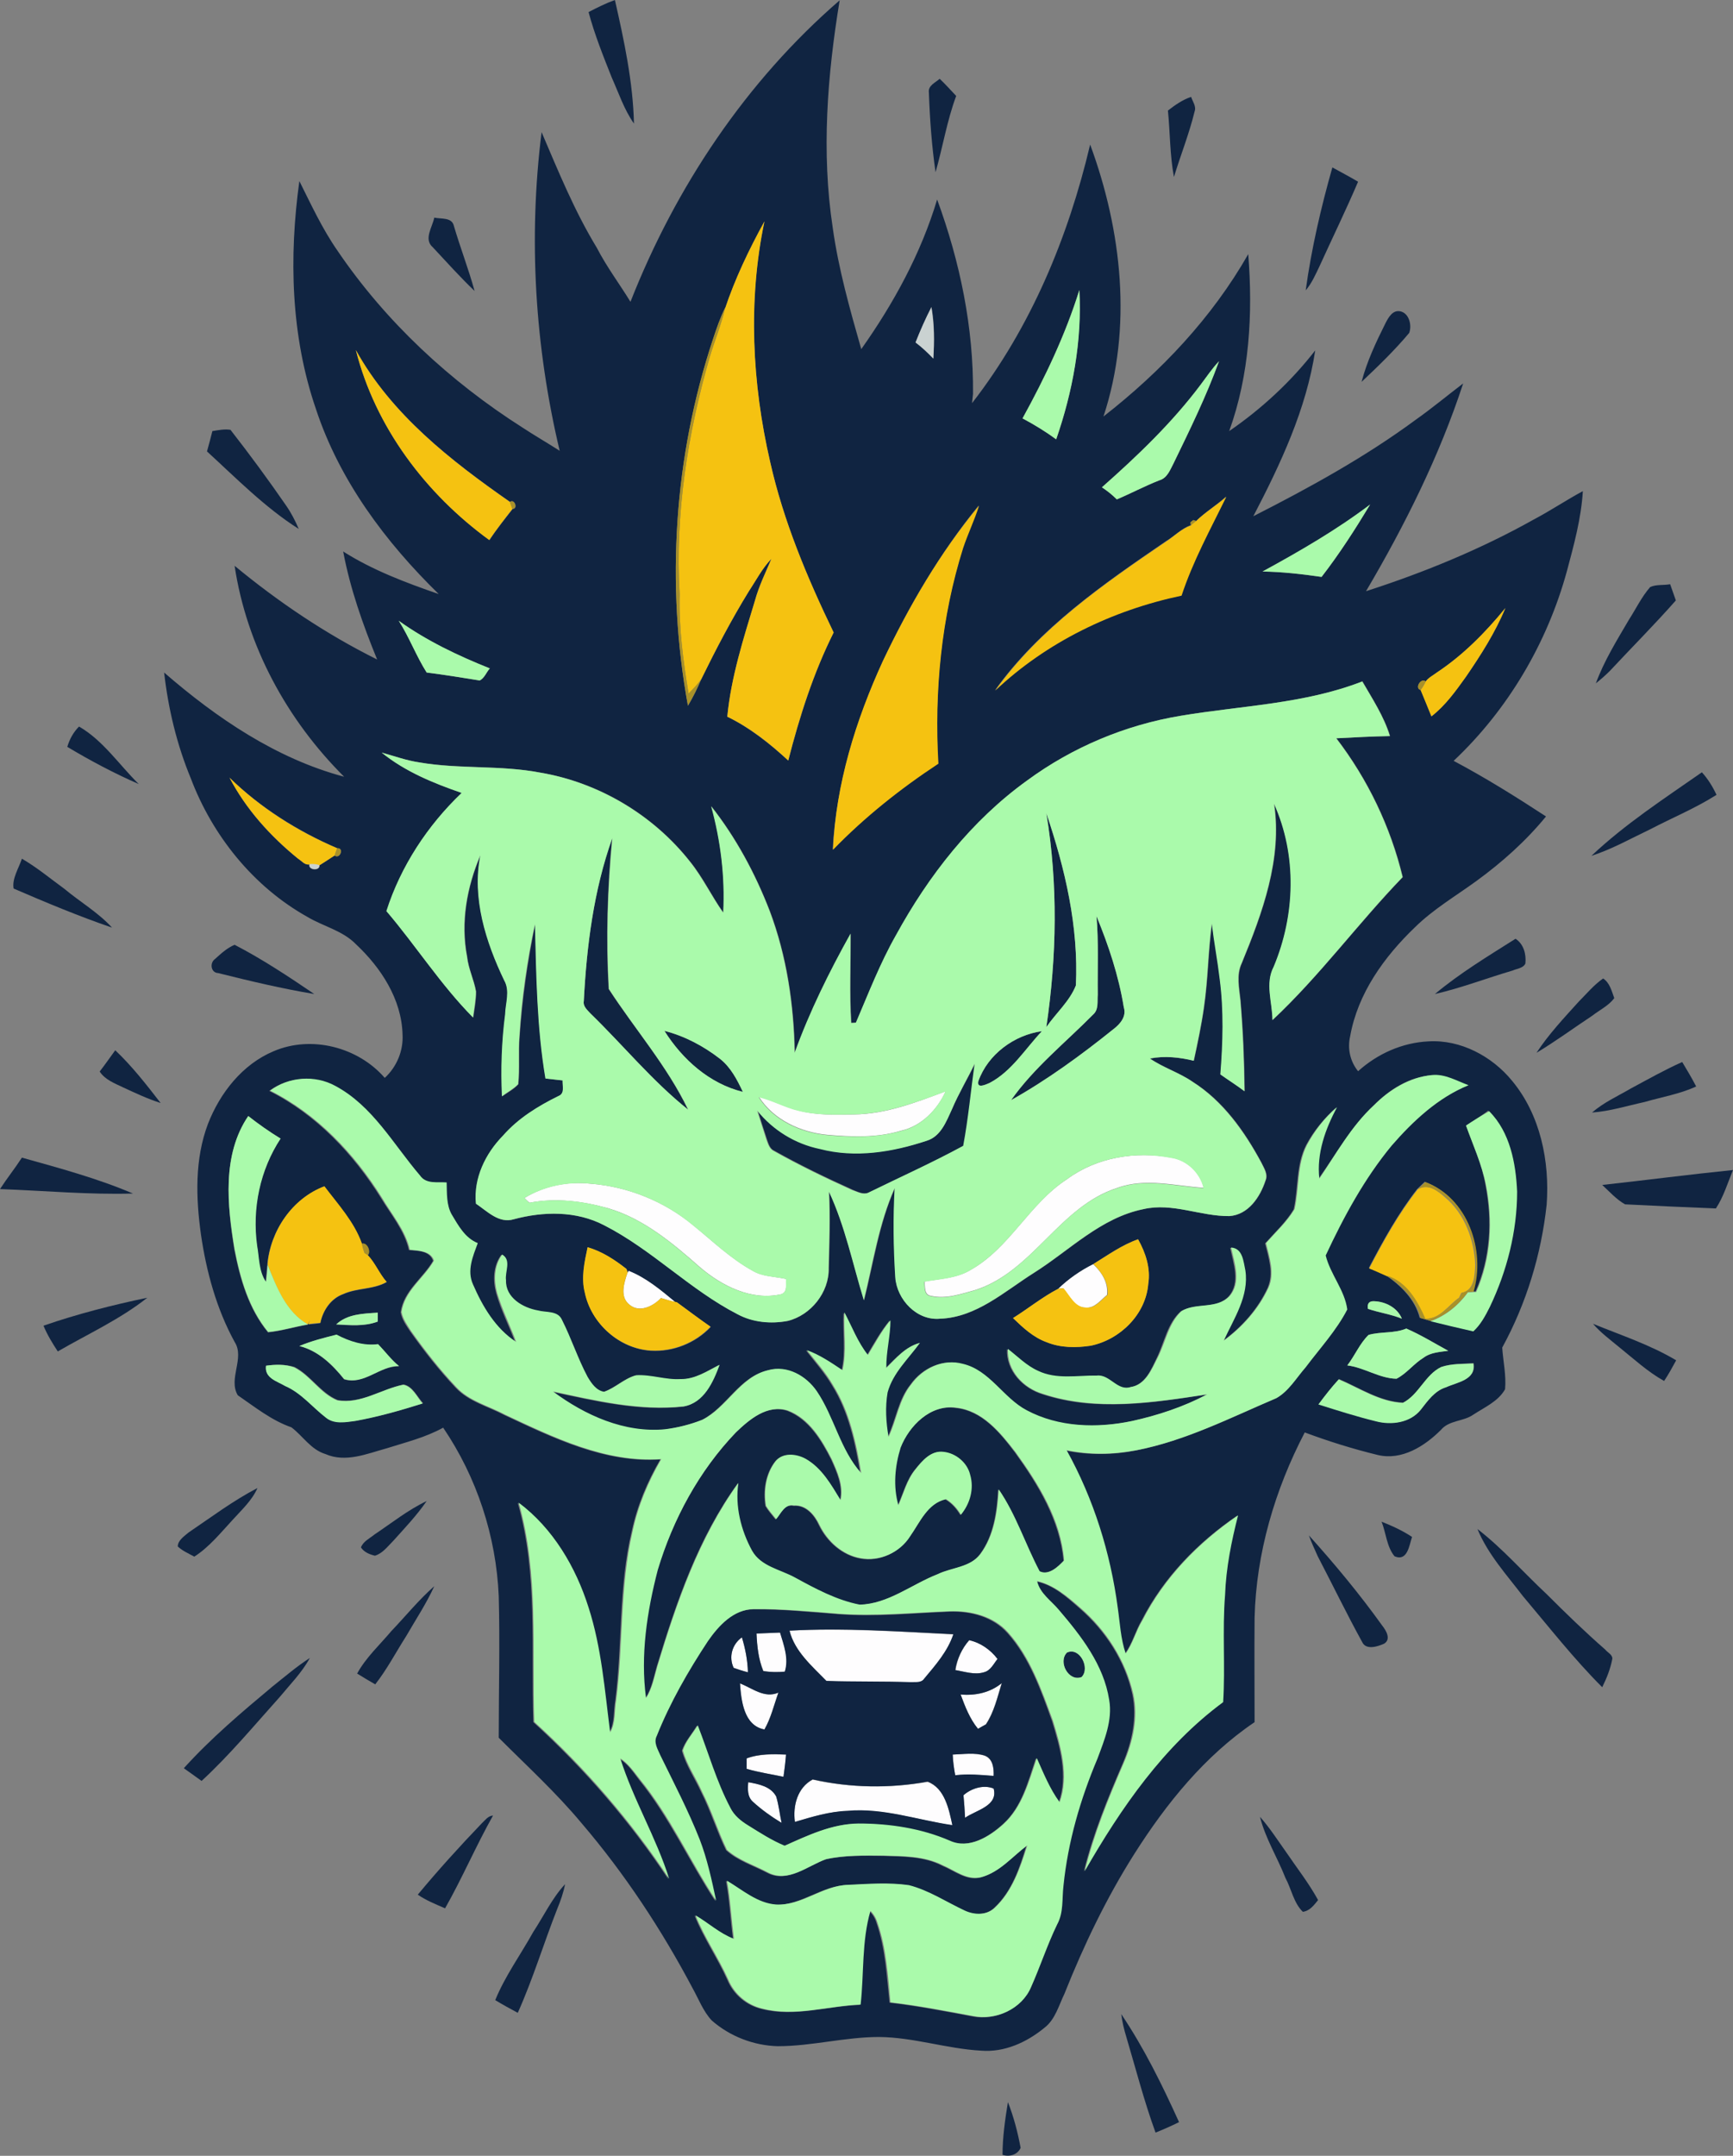 <?xml version="1.0" encoding="utf-8"?>
<!-- Generator: Adobe Illustrator 19.2.0, SVG Export Plug-In . SVG Version: 6.00 Build 0)  -->
<svg version="1.1" id="Layer_1" xmlns="http://www.w3.org/2000/svg" xmlns:xlink="http://www.w3.org/1999/xlink" x="0px" y="0px"
	 viewBox="0 0 545.9 678.6" enable-background="new 0 0 545.9 678.6" xml:space="preserve">
<rect x="0" y="0" width="545.9" height="678.6" fill="#808080" stroke="none"/>
<path fill="#FEFDFE" d="M269,350.8c10.1-0.1,19.6-3.8,28.9-7.3c-2.6,5.8-7.7,11-14,12.4c-7.6,2.3-15.6,2-23.4,1.3
	c-8.3-0.8-16.8-4.7-21.4-11.9c4.3,1,8.2,3.3,12.6,4.3C257.3,351.1,263.2,350.9,269,350.8z"/>
<path fill="#FEFDFE" d="M336.1,371.2c9.3-6.9,21.6-8.9,32.9-6.8c4.9,0.7,9.1,4.7,10.2,9.5c-9-0.6-18.4-3.2-27.2,0
	c-18.3,5.8-26.6,26.4-44.9,32.2c-4.4,1.2-9.2,2.9-13.8,1.8c-2.3-0.3-1.8-2.9-2.1-4.5c4.9-0.9,10.2-1,14.6-3.7
	C318.1,392.8,324.2,378.9,336.1,371.2z"/>
<path fill="#FEFDFE" d="M165.2,377.1c6.2-3.8,13.6-5.3,20.8-4.5c11.8,0.9,23.4,5.6,32.5,13.2c6,4.9,11.7,10.4,18.6,14.2
	c3.2,1.9,7.1,1.8,10.6,2.6c-0.2,1.7,0.5,4.1-1.6,4.8c-9.4,2.1-18.7-2.6-25.7-8.6c-8.5-7.5-17.6-15.1-28.6-18.4
	c-8.1-2.3-16.7-3.4-25-1.8C166.3,378.2,165.6,377.5,165.2,377.1z"/>
<path fill="#FEFDFE" d="M333.2,405.7c3.3-3.1,7.1-5.7,11.1-7.8c2.8,2.6,4.8,5.8,4.4,9.7c-2,1.6-3.9,4.3-6.8,4
	c-3.5,0-5.1-3.8-7.1-6.1C334.5,405.5,333.6,405.6,333.2,405.7z"/>
<path fill="#FEFDFE" d="M197.7,400.5l0.2-0.6c5.6,2.2,10.2,6.1,14.8,9.9c-1.5-0.2-3-0.8-4.5-1.2c-2.4,2.6-6.8,4.7-9.9,2.1
	C195.1,408.2,196.6,403.8,197.7,400.5z"/>
<path fill="#FEFDFE" d="M248.7,513.3c17.2-0.9,34.5,0.3,51.7,1.2c-1.8,5.4-5.6,9.7-9.2,14c-0.9,1.4-2.8,1-4.2,1.1
	c-8.9-0.3-17.8-0.1-26.6-0.4C255.8,524.4,250.3,519.8,248.7,513.3z"/>
<path fill="#FEFDFE" d="M238.3,514.2c2.5-0.1,5-0.2,7.5-0.3c1.2,3.9,2.8,8.1,1.5,12.3c-2.3,0.2-4.6,0.2-6.8-0.2
	C238.9,522.2,238.4,518.2,238.3,514.2z"/>
<path fill="#FEFDFE" d="M231.1,525c-1.6-3.4-0.5-7.4,2.6-9.6c1.1,3.6,1.8,7.3,1.9,11C234,526,232.5,525.6,231.1,525z"/>
<path fill="#FEFDFE" d="M305.3,516.3c3.6,0.8,6.7,3,9,5.9c-1.2,1.6-2.2,3.7-4.3,4.2c-3,0.9-6.1-0.2-9-0.7
	C301.5,522.3,303,518.9,305.3,516.3z"/>
<path fill="#FEFDFE" d="M233.1,529.9c3.9,1.5,7.7,4.8,12.1,2.9c-1.4,3.9-2.4,8-4.4,11.6C234.3,543.2,233.4,535.3,233.1,529.9z"/>
<path fill="#FEFDFE" d="M302.6,533.4c4.6,0.4,9.3-0.5,12.9-3.6c-1.3,4.4-2.4,9.1-5,13c-0.6,0.4-1.9,1.1-2.5,1.4
	C305.5,541,304,537.2,302.6,533.4z"/>
<path fill="#FEFDFE" d="M300.1,552.3c3.4-0.1,6.9-0.7,10.1,0.4c2.6,1,2.9,4,2.8,6.4c-4-0.4-8.1-0.7-12.1-0.2
	C300.5,556.7,300.2,554.5,300.1,552.3z"/>
<path fill="#FEFDFE" d="M235.2,553.5c4-1.4,8.2-1.3,12.4-1.2c-0.1,2.3-0.4,4.6-0.8,7c-3.9-0.8-7.8-1.4-11.6-2.5
	C235.1,555.6,235.1,554.5,235.2,553.5z"/>
<path fill="#FEFDFE" d="M250.4,573.5c-0.7-5.1,0.8-10.8,5.6-13.3c11.9,2.6,24.2,2.8,36.2,0.7c5.4,2,6.8,8.7,7.8,13.7
	c-11-1.7-21.8-5.5-33-4.5C261.3,570.2,255.8,571.9,250.4,573.5z"/>
<path fill="#FEFDFE" d="M235.7,561c3.3,0.5,7.1,1.3,8.8,4.5c0.9,2.7,1.1,5.5,1.7,8.3c-3.2-2-6.3-4.2-9.1-6.7
	C235.4,565.6,235.5,563.1,235.7,561z"/>
<path fill="#FEFDFE" d="M303.5,565.1c2.5-2.2,6.4-3.4,9.5-2.1c1.5,5.5-5.6,6.8-9,9.2C303.9,569.8,303.7,567.5,303.5,565.1z"/>
<g>
	<path fill="#102441" d="M185.4,3.8c2.7-1.4,5.5-2.8,8.3-3.8c2.9,12.8,5.7,25.8,6,38.9c-3.1-4.4-4.8-9.6-7-14.5
		C190,17.6,187.3,10.9,185.4,3.8z"/>
	<g>
		<path fill="#102441" d="M198.6,95c14.2-36.1,36.4-69.4,65.9-94.9c-3.9,23.6-5.8,47.8-2.2,71.5c1.8,13,5.4,25.7,9,38.3
			c10.2-14.4,18.8-30.1,23.9-47.1c7.2,19.6,11.5,40.3,11.3,61.2c-0.1,0.7-0.2,2.1-0.3,2.9c18.5-23.8,30.3-52.2,37.2-81.4
			c10,27.1,13.4,57.7,4.2,85.6C365.7,117,381.8,100,393.2,80c1.5,18.7,0.4,38-6,55.7c10.2-7,19.5-15.6,27.1-25.4
			c-2.8,18.5-10.9,35.7-19.5,52.2c17.7-9,35.2-18.6,51.2-30.4c5.1-3.6,9.9-7.6,14.9-11.4c-7.5,22.9-18.4,44.7-30.6,65.4
			c18.3-5.9,36.1-13.2,52.9-22.6c5.3-2.8,10.2-6.1,15.4-8.9c-0.5,8.5-2.8,16.9-5,25.1c-6.2,22.7-18.6,43.7-35.7,59.8
			c10,5.3,19.6,11.3,29.1,17.5c-6.3,7.7-13.8,14.4-21.9,20.3c-6.6,4.8-13.6,8.9-19.4,14.6c-9.7,9.3-18,20.8-20.4,34.3
			c-0.9,3.9,0,7.9,2.5,11c6.1-5.5,13.9-9,22.2-9.4c10.1-0.6,20,4.7,26.3,12.4c8.9,10.7,11.9,25.3,10.9,39c-1.7,15.7-6.4,31.1-14,45
			c0.3,4.4,1.3,8.7,0.9,13.1c-2.1,3.8-6.5,5.7-10,8c-3.1,2.2-7.6,1.7-10.2,4.8c-5.1,5.1-12.3,9.7-19.9,7.9c-7.8-1.9-15.5-4.3-23-7.1
			c-9.4,18-15.3,38-15.8,58.3c-0.1,11,0,22,0,32.9c-15.7,10.6-27.8,25.6-37.9,41.5c-8.8,13.9-15.9,28.7-22,44
			c-1.8,3.7-2.9,8.1-6.3,10.7c-5.6,4.6-12.6,7.8-20,7.2c-10.8-0.6-21.2-4.2-32.1-4.3c-10.7,0-21.2,2.9-31.9,2.9
			c-7.6-0.2-15.1-3.1-20.8-8.1c-2.7-2.9-4.1-6.7-6-10.1c-9.8-18.5-21.4-36.1-35-52c-8-9.6-17.3-18.1-26.1-26.9
			c0-14.9,0.4-29.8,0-44.6c-0.8-18.8-6.9-37.4-17.5-53c-5.6,3.1-11.8,4.6-17.8,6.5c-6.2,1.7-12.9,4.6-19.3,1.8
			c-4.6-1.4-7.1-5.7-10.7-8.4c-6.3-2.2-11.5-6.4-16.9-10.1c-3.1-5.2,2.3-11.7-1-16.8c-5.7-10.4-8.9-22.1-10.6-33.8
			c-1.6-11.5-2-23.7,2.2-34.8c3.8-9.8,10.9-18.8,20.7-22.9c11.9-5.1,26.6-1.3,35,8.4c3.8-3.5,5.9-8.6,5.6-13.7
			c-0.3-11.1-6.8-21-14.7-28.4c-4.2-4.3-10.3-5.6-15.3-8.6C79.8,279.1,66.9,263,60.1,245c-4.4-10.6-7.1-21.9-8.4-33.3
			c16.5,14.3,35.3,27.1,56.7,32.8c-18-17.9-30.7-41.2-34.5-66.4c13.8,11.4,28.8,21.5,44.9,29.5c-4.5-11-8.5-22.3-10.7-34
			c9.3,5.9,19.7,9.8,30.1,13.4c-16.8-16.4-31.3-35.8-38.7-58.3c-7.9-23-8.5-47.8-5.2-71.7c3.7,7.4,7.2,15,12,21.9
			c15.2,22.4,35.5,41.2,58.3,55.7c3.8,2.5,7.8,4.8,11.7,7.3c-7.8-32.8-9.9-66.8-5.7-100.3c5.3,12.4,10.4,24.9,17.4,36.4
			C191.1,84,195.1,89.3,198.6,95z M228.3,97.4l0.2-0.7c-1.6,3.2-2.8,6.7-3.9,10.1c-12.3,37-14.9,77.1-7.9,115.4
			c1.6-2.7,3-5.5,4.2-8.4c4.6-9.4,9.5-18.7,15-27.7c2.2-3.5,4.2-7.2,7.1-10.2c-1.9,4.4-4,8.6-5.2,13.2c-3.6,11.9-7.5,24-8.7,36.5
			c7.1,3.5,13.4,8.5,19.2,13.8c3.6-13.8,7.9-27.5,14.3-40.3c-8.3-17.2-15.8-35-20-53.7c-5.7-24.7-7.1-50.8-1.8-75.7
			C235.9,78.6,231.5,87.8,228.3,97.4z M322.1,131.7c3.7,1.9,7.2,4.1,10.6,6.6c5.2-15,8.1-31,7.3-47
			C335.6,105.4,329.2,118.8,322.1,131.7z M288.4,107.8c2,1.5,3.8,3.2,5.6,5c0.4-5.4,0.4-10.8-0.6-16.2
			C291.6,100.3,289.9,104,288.4,107.8z M112.1,110.2c6.1,24.2,22,45.3,42.1,59.8c2.2-3.4,4.8-6.6,7.3-9.8c1.8,0,0.6-3.3-0.8-2.2
			C142,145,123.3,130.4,112.1,110.2z M378.2,121.1c-9,12-19.9,22.4-31.1,32.3c1.7,1.1,3.3,2.4,4.7,3.8c4.5-1.9,8.8-4.2,13.4-6
			c2.5-0.7,3.4-3.4,4.5-5.4c5.1-10.5,10.3-21.1,14.3-32.1C381.8,116,380.1,118.6,378.2,121.1z M376.8,164l-0.9-0.3l-0.9,0.7l0.1,0.9
			c-3,1.1-5.2,3.5-7.9,5.1c-19.6,13.4-39.8,27.3-53.8,46.9c16.2-15.3,37-25.3,58.7-29.9c3.5-10.9,9.1-20.8,14.1-31.1
			C383.2,159.1,379.7,161.1,376.8,164z M397.7,179.9c6.2,0.1,12.4,0.8,18.6,1.7c5.6-7.3,10.6-15,15.3-22.8
			C421,166.9,409.4,173.6,397.7,179.9z M278.1,208.1c-8.5,18.7-14.7,38.7-15.8,59.3c10-10.3,21.3-19.2,33.2-27.1
			c-1.3-22.9,1-46,7.8-67.9c1.5-4.5,3.5-8.8,5-13.3C296.1,174,286.3,190.8,278.1,208.1z M452.6,211.7c-1.2,0.9-2.6,1.6-3.5,2.8
			c-1.5-1.3-3.6,2.2-1.6,2.7c1.2,2.8,2.3,5.5,3.4,8.3c4.4-3.4,7.6-8,10.9-12.5c4.7-6.8,9.2-13.9,12.4-21.6
			C467.9,199.1,460.9,206.2,452.6,211.7z M125.6,195.4c3.4,5.2,5.5,11.1,8.8,16.3c5.6,0.7,11.1,1.6,16.7,2.5
			c1.5-0.7,2.1-2.6,3.2-3.8C144.2,206.4,134.4,201.7,125.6,195.4z M372,225.3c-17.5,2.9-34.2,9.9-48.4,20.4
			c-17.5,12.6-31,29.9-41.3,48.7c-5,8.8-8.7,18.2-12.6,27.5c-0.4,0-1.1,0-1.5,0.1c-0.6-9.4-0.2-18.8-0.2-28.1
			c-6.7,12.1-12.9,24.5-17.6,37.5c-0.3-15.2-2.5-30.4-7.9-44.7c-4.6-11.8-10.6-23-18.4-32.9c3,10.9,4.3,22.2,3.8,33.5
			c-3.7-5.2-6.4-11.1-10.5-16.1c-11.6-14.7-28.7-24.9-47.2-28c-12.6-2.4-25.4-1.1-38-3.2c-4.1-0.6-7.9-2-11.9-3.1
			c7.4,6,16.3,9.7,25.2,12.7c-10.8,10.2-19.2,23.1-23.7,37.2c9.3,11,17.1,23.2,27.3,33.5c0.4-2.7,0.9-5.5,0.9-8.2
			c-0.7-3.7-2.4-7.2-2.8-10.9c-2.1-10.8-0.1-22,4.2-32c-2.7,13.5,1.7,27.3,7.5,39.4c1.9,3.3,0.4,7.1,0.3,10.7
			c-1.1,8.6-1.4,17.2-1,25.8c1.7-1.2,3.7-2.2,5.1-3.8c0.5-5,0-10,0.4-15c0.8-11.9,2.5-23.8,4.9-35.4c0.4,16.2,0.6,32.5,3.3,48.6
			c1.8,0.2,3.6,0.4,5.4,0.6c-0.1,1.7,0.8,4.2-1.3,4.9c-6.5,3.2-12.7,7.1-17.5,12.5c-5.5,5.6-9.3,13.4-8.5,21.4
			c3.5,2.4,7.2,6.4,11.9,4.9c9.3-2.5,19.8-2.7,28.5,1.9c15.1,7.7,27,20.2,42,28c4.8,2.5,10.5,3.1,15.8,2.1c7.3-1.8,13-9,12.9-16.6
			c0.2-8,0.5-16.1,0.1-24.1c5.1,10.9,7.4,22.7,11,34.2c3-11.8,4.7-24.1,9.7-35.3c-0.5,9.4-0.4,18.8,0.2,28.1c0.5,7,6.7,13.7,14.1,13
			c11.4-0.4,20.3-8.6,29.5-14.4c11.3-7.1,21.1-17.4,34.6-20.1c9.1-2.1,17.9,2.3,27,2.2c6-0.4,9.7-6,11.4-11.2c0.9-2-0.5-3.9-1.3-5.6
			c-5.3-9.9-12.1-19.5-21.7-25.5c-4.2-2.9-9.2-4.4-13.4-7.3c4.6-0.9,9.3-0.4,13.8,0.7c1.2-5.6,2.4-11.2,3.2-16.8
			c1.3-8.7,1.3-17.6,2.5-26.4c0.7,5.9,1.9,11.6,2.5,17.5c1.3,9.9,1,20,0.2,30c2.5,1.8,5.1,3.4,7.6,5.3c-0.1-9.5-0.5-19.1-1.3-28.6
			c-0.4-3.9-1.3-8,0.4-11.7c6.5-15.8,12.8-32.8,10.2-50.2c7.3,16.2,6.7,35.1-0.1,51.3c-2.8,5.3-0.5,11.2-0.4,16.8
			c14.8-13.9,26.9-30.4,41-45c-3.8-15.8-11-30.8-20.9-43.7c5.6-0.3,11.3-0.6,16.9-0.7c-1.9-6.2-5.5-11.6-8.7-17.2
			C410.9,221.6,391.1,222.1,372,225.3z M72.3,244.8c5.2,10,12.9,18.5,21.6,25.5c1.1,0.7,2.1,2.1,3.6,1.8c-0.6,1.9,3.4,2.2,3.1,0.3
			c1.6-1,3.2-2,4.8-3.1c1.7,1.3,3.1-2.5,0.8-2.3C93.8,261.6,82.1,254.3,72.3,244.8z M432.8,347.9c-7.1,6.7-11.9,15.3-17.5,23.2
			c-0.9-7.9,1.9-15.7,5.6-22.5c-3.8,3.4-7.1,7.4-9.5,11.9c-3.2,6.3-2.4,13.5-3.9,20.2c-2.4,4-5.9,7.2-9,10.7c1.1,4.5,2.8,9.4,0.8,14
			c-3.1,6.7-8.2,12.4-14.1,16.7c3.2-7,7.9-14,6.8-22.1c-0.6-2.8-0.8-7-4.5-7.2c1,4.9,3.3,11-0.5,15.3c-4,4.2-10.5,1.9-15.1,4.7
			c-4.2,3.8-5.1,9.7-7.5,14.6c-1.8,3.7-3.7,8.6-8.5,9.3c-4.3,1.3-6.6-4.1-10.7-3.6c-6.1,0-12.7,1.4-18.5-1.5
			c-3.6-1.6-6.5-4.5-9.5-6.9c-0.3,6.8,5,12.3,11.2,14.2c16.7,5.5,34.6,2.7,51.6,0.1c-7.4,4-15.5,6.6-23.7,8.4
			c-11,2.3-23.1,2-33.2-3.4c-7.4-3.9-11.6-12.6-20.1-14.6c-6.1-1.8-12.6,1.3-16.2,6.4c-3.9,4.8-4.6,11.2-7.2,16.6
			c-0.8-4.6-1.1-9.4-0.3-14c1.7-6.1,6.6-10.5,10.2-15.6c-4.4,1.2-7.4,4.8-10.6,7.9c-0.1-5,1.3-10,1.3-15c-2.8,3.4-4.9,7.2-7.1,10.9
			c-3.2-4-4.9-8.9-7.4-13.4c-0.3,6.1,0.8,12.2-0.6,18.2c-3.6-2.3-7.2-4.8-11.2-6.3c2.8,3.6,5.9,7.1,8.2,11
			c5.2,8.3,7.3,18.1,8.9,27.7c-6.7-7.4-8.5-17.7-14-25.8c-3.4-4.8-9.4-8.3-15.3-6.6c-8.9,2.1-12.9,11.7-20.7,15.6
			c-3.8,1.5-7.8,2.5-11.8,3c-12.8,1.2-25.2-4.4-35.3-11.9c13.5,2.9,27.3,6.2,41.2,4.7c6.4-1.1,9.3-7.7,11.3-13.1
			c-3.9,2-7.7,4.6-12.3,4.5c-4.7,0.3-9.3-1.5-14-1.2c-3.7,1-6.5,4-10.1,5.2c-2.5-0.4-4-2.7-5.2-4.7c-3.1-5.8-5.1-12.1-8.1-18
			c-1.3-2.9-5-2.2-7.5-2.9c-4.7-0.8-10.3-4-10.1-9.5c-0.4-2.8,1.9-6.3-1.2-8.1c-2.6,3.5-2.7,8.1-1.6,12.1c1.5,5.3,4,10.2,6,15.4
			c-6.4-4.2-10.6-11.2-13.6-18.1c-1.9-4.3,0-8.9,1.5-13c-4-1.6-6.1-5.5-8.2-9c-1.7-3.1-1.5-6.7-1.6-10.1c-2.9-0.2-6.5,0.6-8.4-2.2
			c-8.4-9.8-14.9-22-26.7-28.2c-6.4-3.5-14.7-2.9-20.5,1.5c14.8,7.4,26.5,19.8,35.2,33.7c3.2,5.3,7.4,10.2,8.8,16.4
			c2.7,0.2,6.6,0.2,7.6,3.4c-3.2,5.5-9.3,9.4-10.2,16.2c0.4,2.3,1.8,4.2,3,6c4.4,6.2,9.1,12.2,14.3,17.7c4.1,4.4,10.2,5.9,15.3,8.6
			c15.4,7.2,31.7,15.2,49.2,14c-4.1,7-7.3,14.6-9,22.6c-4.2,17.5-2.9,35.6-5.2,53.3c-0.6,3.3-0.1,7.1-1.9,10.1
			c-1.6-13.2-2.6-26.6-6.8-39.3c-4.1-12.7-11.2-24.9-22-33c6.4,22.5,4.1,46,4.9,69c16.1,14.7,30.5,31.3,42.5,49.4
			c-4.1-13-11.3-24.9-15.4-37.9c2.6,1.6,4.3,4.1,6.1,6.5c9.6,11.8,15.8,25.7,24.1,38.3c-1.4-6.5-2.7-13.1-5.2-19.3
			c-3.6-9.1-8.2-17.7-12.4-26.5c-0.8-1.9-2.2-4-1.1-6.1c4.1-10.5,9.8-20.4,16.1-29.8c3.4-4.9,8.1-10.1,14.5-10.1
			c9-0.1,18,0.8,26.9,1.5c11.7,0.9,23.4-0.3,35-0.8c6.6-0.2,13.6,1.6,18.2,6.7c7,7.8,10.6,18.1,14.1,27.8c2.5,8.2,5.1,17.2,2.1,25.6
			c-3.1-4.2-5.1-9.1-7.2-13.9c-2.5,7.3-4.4,15.3-10.4,20.7c-4.4,4-10.9,8-17,5.3c-9.1-3.9-19-5.4-28.8-5.4c-8.3,0.1-15.8,3.7-23.2,7
			c-4-1.7-7.7-4.1-11.5-6.4c-2.3-1.4-4.4-3.2-5.6-5.5c-4.4-8.3-6.9-17.3-10.3-26c-1.5,2.6-3.8,5-4.7,7.9c1.3,4.7,4.1,8.7,6.1,13.1
			c3,5.9,4.9,12.3,7.8,18.2c3.6,3.3,8.5,4.8,12.9,7.1c6.4,3.4,12.6-2.1,18.4-4.2c5.9-1.3,12-1.2,18.1-1.1c6.3,0.2,12.9,0.1,18.7,3.1
			c3.9,1.6,7.6,4.8,12,3.7c5.9-1.6,9.8-6.5,14.5-10c-2.1,7-4.6,14.4-10.1,19.5c-2.5,2.5-6.5,2.4-9.6,1c-5.8-2.8-11.3-6.4-17.6-8
			c-6.3-0.9-12.8-0.4-19.1-0.1c-8.1,0.1-14.6,6.5-22.7,6.2c-5.9-0.4-10.6-4.7-15.5-7.5c1.1,6.1,1.4,12.2,2.2,18.3
			c-4.5-1.7-8-5-12.1-7.4c2.8,7,7.2,13.3,10.3,20.2c1.9,4.6,6,8.1,10.9,9.2c10.2,2.6,20.5-0.9,30.8-1.3c1.1-9.8,0.3-20,3.1-29.5
			c1,1,1.8,2.3,2.2,3.7c2.8,8.1,3.2,16.7,4.1,25.1c8.7,1,17.4,2.7,26,4.3c7.2,1.5,15.4-2.2,18.3-9.1c2.9-6.5,5-13.3,8.2-19.7
			c2.1-3.8,1.5-8.1,2-12.2c1.5-13.8,5.4-27.2,10.7-40c2.2-5.9,4.8-12.1,3.7-18.5c-1.7-11-8.8-20-15.8-28.3c-2.4-2.9-6-5.2-6.9-9.1
			c5.4,1.1,9.6,4.9,13.6,8.4c8.2,7.1,14.4,16.6,16.7,27.2c1.5,7.3-0.1,14.8-3,21.6c-4.8,11.1-9.4,22.3-12.3,34.1
			c11.4-19.9,24.9-39.4,43.6-53.2c0.7-11.2-0.3-22.5,0.6-33.7c0.4-8.5,2-16.9,4.1-25.1c-12.4,8.4-23.2,19.5-30.1,33
			c-2,3.4-2.9,7.3-5.3,10.5c-1.6-4.6-1.8-9.6-2.5-14.4c-2.3-17.3-7.6-34.3-16.1-49.6c7.2,1.5,14.8,1.4,22,0
			c15.5-3,29.7-10.2,44.1-16.4c4-2.2,6.3-6.4,9.2-9.7c4.5-6,9.7-11.5,13.1-18.2c-0.8-6.2-5.3-11.1-6.8-17
			c5.6-12.2,12.1-24.3,20.8-34.6c6.7-7.8,14.6-15.1,24.2-19c-3.7-1.4-7.4-3.6-11.5-3.2C444,339,437.7,342.9,432.8,347.9z
			 M461.8,354.3c2.2,6.1,5,12.1,6.1,18.6c2.2,11.2,1.6,23.1-3.1,33.6l-0.8,0c3.9-13-1.8-29.5-15.2-34.5c-0.8,0.8-1.6,1.5-2.4,2.3
			c-6,7.7-10.7,16.2-15.2,24.8c1.8,0.8,3.5,1.5,5.3,2.3c4.8,3.3,9.2,7.6,10.7,13.4c1,0.3,2.1,0.6,3.1,0.9c4.5,1.1,9,2.2,13.5,3.2
			c2.4-2.1,3.8-4.9,5.2-7.7c5.4-11.3,8.6-23.7,8.6-36.3c-0.4-9-2.2-18.7-8.8-25.3C466.6,351.3,464.1,352.8,461.8,354.3z M78.2,351.3
			c-8.3,12.3-6.6,28.1-4.4,42c1.8,9.3,4.5,18.7,10.6,26.1c4.2-0.4,8.3-1.7,12.5-2.4l0.8-1.5l-0.6,1.4c1.3-0.1,2.5-0.2,3.8-0.4
			c0.8-3.9,3.3-7.7,7.2-9.1c4.4-2,9.5-1.4,13.7-3.8c-2.3-2.6-3.6-6-6-8.5c1.1-1.1-0.3-4.1-1.9-3.6c-2.4-6.8-7.5-12.3-11.8-18
			c-10.1,3.8-17,14-17.9,24.6c-0.2,1.8-0.3,3.6-0.5,5.4c-2.3-3.3-2.1-7.6-2.8-11.4c-1.6-11.6,0.9-23.8,7.4-33.7
			C84.8,356.2,81.4,353.8,78.2,351.3z M344.4,397.9c-4.1,2-7.8,4.6-11.1,7.8c-5,2.6-9.4,6.2-14.2,9.2c3.1,3,6.4,6.1,10.6,7.6
			c4.4,1.8,9.3,1.8,13.9,1.1c9.2-1.9,17.3-9.8,18.1-19.4c0.8-4.9-0.8-9.8-3.2-14.1C353.3,391.9,348.9,395.1,344.4,397.9z
			 M185.1,392.6c-1,4.7-2.1,9.6-0.8,14.4c2,9.7,10.8,17.6,20.8,18.2c7,0.4,14-2.4,18.8-7.5c-3.6-2.5-7.1-5.2-10.6-7.7l-0.5-0.1
			c-4.6-3.8-9.2-7.7-14.8-9.9l-0.2,0.6l-0.4-1.1C193.6,396.5,189.6,393.9,185.1,392.6z M430.9,412c3.5,1.2,7.2,1.7,10.7,3.1
			c-1.4-3.4-5.1-5.3-8.7-5.5C431.3,409.5,430.6,410.3,430.9,412z M105.9,416.9c4.3,0.3,8.9,0.7,13.1-0.9c0-0.7,0-2.1,0-2.8
			C114.4,413.5,109.4,413.6,105.9,416.9z M431.1,420.2c-2.8,2.8-4.3,6.5-6.7,9.6c5.4,0.6,10.1,4.1,15.5,4.2c3.2-1.7,5.4-4.7,8.5-6.6
			c2.3-1.7,5.1-1.8,7.8-2.2c-4.4-2.4-8.6-5-13.2-7C439.2,419.8,435,419.1,431.1,420.2z M94.3,423.7c5.9,1.5,10.4,5.9,14.1,10.5
			c6.3,1.9,11.2-4.3,17.3-4.1c-2.5-2.1-4.3-4.7-6.6-6.9c-4.6,0.6-9.1-0.9-13.1-3C102.1,421.1,98.1,422.1,94.3,423.7z M83.8,429.9
			c-0.5,3.9,3.5,4.9,6.2,6.3c5.1,2.2,8.6,6.7,12.9,10c2.6,2.1,6.1,1.4,9.2,1c7.2-1.3,14.3-3.3,21.2-5.5c-1.9-2-3.2-5.3-6.1-5.9
			c-7,1.4-13.5,6.2-20.8,4.9c-5.4-2.2-8.5-7.8-13.6-10.4C89.8,429.4,86.7,429.5,83.8,429.9z M454,430.3c-5.1,2.5-7.1,8.7-12,11.2
			c-7.3-0.3-13.6-4.6-20.2-7.4c-2.3,2.5-4.4,5.2-6.4,7.9c6,1.9,12,3.8,18.1,5.3c4.8,1.3,10.8,0.5,14.1-3.6c2.2-2.8,4.4-6,8-7.1
			c3.5-1.6,9.5-2.3,8.6-7.5C460.8,429.3,457.3,429.2,454,430.3z M248.7,513.3c1.6,6.5,7.1,11.2,11.6,15.8c8.9,0.3,17.8,0.1,26.6,0.4
			c1.4-0.1,3.3,0.3,4.2-1.1c3.6-4.3,7.4-8.6,9.2-14C283.2,513.6,265.9,512.3,248.7,513.3z M238.3,514.2c0.2,4,0.6,8,2.1,11.8
			c2.3,0.4,4.6,0.4,6.8,0.2c1.3-4.1-0.3-8.3-1.5-12.3C243.2,514,240.8,514.1,238.3,514.2z M231.1,525c1.5,0.5,2.9,1,4.5,1.4
			c-0.1-3.7-0.8-7.4-1.9-11C230.6,517.6,229.5,521.6,231.1,525z M305.3,516.3c-2.3,2.6-3.9,6-4.4,9.4c3,0.5,6.1,1.6,9,0.7
			c2.1-0.5,3.1-2.7,4.3-4.2C312,519.3,308.9,517.1,305.3,516.3z M233.1,529.9c0.4,5.4,1.2,13.3,7.7,14.5c2.1-3.6,3-7.7,4.4-11.6
			C240.8,534.7,237,531.4,233.1,529.9z M302.6,533.4c1.4,3.8,2.9,7.7,5.5,10.8c0.6-0.4,1.9-1.1,2.5-1.4c2.6-3.9,3.6-8.6,5-13
			C311.9,532.8,307.2,533.8,302.6,533.4z M300.1,552.3c0.1,2.2,0.4,4.4,0.8,6.5c4-0.5,8.1-0.1,12.1,0.2c0.1-2.4-0.2-5.4-2.8-6.4
			C307,551.6,303.4,552.2,300.1,552.3z M235.2,553.5c0,1.1,0,2.2,0,3.3c3.8,1.1,7.8,1.7,11.6,2.5c0.3-2.3,0.6-4.6,0.8-7
			C243.4,552.1,239.1,552,235.2,553.5z M250.4,573.5c5.4-1.6,10.9-3.3,16.6-3.5c11.2-1,22,2.9,33,4.5c-1.1-5-2.4-11.7-7.8-13.7
			c-12,2.2-24.3,2-36.2-0.7C251.2,562.7,249.7,568.4,250.4,573.5z M235.7,561c-0.2,2.1-0.3,4.5,1.4,6.1c2.8,2.6,5.9,4.8,9.1,6.7
			c-0.6-2.8-0.9-5.6-1.7-8.3C242.8,562.3,238.9,561.6,235.7,561z M303.5,565.1c0.2,2.3,0.4,4.7,0.5,7.1c3.4-2.4,10.5-3.7,9-9.2
			C309.9,561.7,306,562.9,303.5,565.1z"/>
	</g>
	<path fill="#102441" d="M292.6,29.1c-0.3-2.2,2.1-3.1,3.4-4.3c1.8,1.7,3.5,3.6,5.2,5.4c-2.9,7.8-4.2,16-6.5,24
		C293.5,45.9,292.9,37.5,292.6,29.1z"/>
	<path fill="#102441" d="M367.9,34.8c2.2-1.7,4.6-3.4,7.3-4.3c0.5,1.5,1.7,3,1.1,4.6c-1.7,7-4.4,13.7-6.5,20.6
		C368.5,48.9,368.6,41.8,367.9,34.8z"/>
	<path fill="#102441" d="M411.3,91.4c1.8-13.1,4.8-26,8.4-38.7c2.7,1.5,5.4,2.9,8.1,4.5c-3.8,8.9-8.1,17.7-12.1,26.5
		C414.4,86.4,413.2,89.2,411.3,91.4z"/>
	<path fill="#102441" d="M136.3,77.8c-2.9-2.5-0.1-6.3,0.5-9.3c2.2,0.5,5.6-0.2,6.2,2.7c2,6.8,4.6,13.5,6.5,20.4
		C144.9,87.2,140.6,82.4,136.3,77.8z"/>
	<path fill="#102441" d="M436.5,101.6c0.9-1.7,2.2-4.1,4.6-3.6c2.8,0.6,3.7,4.4,2.8,6.8c-4.6,5.5-9.8,10.5-15,15.4
		C430.6,113.7,433.5,107.6,436.5,101.6z"/>
	<path fill="#102441" d="M66.9,135.7c1.9-0.3,3.8-0.7,5.7-0.4c6.1,7.8,11.9,15.7,17.5,23.8c1.6,2.3,2.9,4.8,4,7.4
		c-10.7-6.8-19.6-15.9-28.9-24.4C65.8,139.9,66.4,137.8,66.9,135.7z"/>
	<path fill="#102441" d="M519.8,184.8c1.9-0.9,4.2-0.5,6.3-0.9c0.6,1.7,1.2,3.4,1.8,5.1c-6.7,7.6-13.9,14.8-20.8,22.2
		c-1.4,1.4-2.9,2.7-4.4,3.9c2.6-7.1,6.6-13.5,10.4-20C515.3,191.7,517.1,187.9,519.8,184.8z"/>
	<path fill="#102441" d="M21.2,235.1c0.7-2.4,1.9-4.6,3.7-6.4c7.6,4.4,12.6,12,18.8,18.1C35.9,243.4,28.4,239.4,21.2,235.1z"/>
	<path fill="#102441" d="M501.3,269.4c10.6-10,22.9-18,34.8-26.3c1.9,2.1,3.4,4.5,4.6,7.1c-6.6,4.2-13.9,7.2-20.8,10.8
		C513.8,263.9,507.8,267.3,501.3,269.4z"/>
	<path fill="#102441" d="M329.6,256c5.9,17.4,10.2,35.7,9.3,54.2c-1.9,5-6.2,8.7-9.3,13.1C332.9,301,333.3,278.3,329.6,256z"/>
	<path fill="#102441" d="M183.9,315.1c0.9-17.3,3.1-34.8,8.9-51.3c-1.5,15.8-2,31.7-1.1,47.5c8.3,12.7,18.4,24.2,25,38
		c-11.3-9-20.4-20.3-30.8-30.3C185,317.9,183.6,316.8,183.9,315.1z"/>
	<path fill="#102441" d="M6.9,270.3c4.8,2.8,9,6.3,13.4,9.5c4.9,4.1,10.6,7.4,15,12.2c-10.5-3.6-20.8-7.9-31-12.3
		C3.7,276.7,5.9,273.3,6.9,270.3z"/>
	<path fill="#102441" d="M345.4,288.4c3.8,9.2,7,18.8,8.6,28.7c0.9,2.8-1.1,5.2-3.2,6.8c-10.2,8.2-20.9,16-32.3,22.4
		c7.2-10.2,17.1-18.1,25.8-26.9c1.8-1.6,1.3-4.2,1.5-6.3C345.7,304.9,346.1,296.6,345.4,288.4z"/>
	<path fill="#102441" d="M452,312.9c7.9-6.6,16.7-11.9,25.4-17.4c2.6,1.7,3.4,4.9,3.1,7.8c-0.7,1.5-2.7,1.6-4,2.2
		C468.3,307.9,460.3,311,452,312.9z"/>
	<path fill="#102441" d="M67.7,301.9c1.9-1.7,3.8-3.5,6.2-4.5c8.7,4.5,17,10,25.1,15.5c-10.2-1.7-20.3-4.1-30.3-6.6
		C66.4,306.2,66,303.1,67.7,301.9z"/>
	<path fill="#102441" d="M497.3,315.3c2.5-2.5,4.8-5.3,7.7-7.3c2.1,1.4,2.7,4,3.5,6.2c-1.8,2.4-4.6,3.7-6.9,5.5
		c-5.9,3.9-11.6,8.1-17.6,11.7C487.8,325.6,492.6,320.5,497.3,315.3z"/>
	<path fill="#102441" d="M308.2,340.3c3-8.5,11.2-14.5,20-15.7c-5.3,5.6-9.5,12.7-16.5,16.3C310.5,341.4,307.6,342.8,308.2,340.3z"
		/>
	<path fill="#102441" d="M209.3,324.5c6.4,1.6,12.4,4.7,17.5,8.8c3.4,2.6,5.4,6.6,7.2,10.4C223.4,341.1,214.9,333.5,209.3,324.5z"/>
	<path fill="#102441" d="M36.3,330.6c5.3,5,9.8,10.8,14.3,16.6c-4.1-1.3-7.9-3.1-11.8-4.9c-2.7-1.3-5.7-2.4-7.4-5
		C33.1,335.1,34.7,332.8,36.3,330.6z"/>
	<path fill="#102441" d="M299.9,349.1c2.1-4.9,4.9-9.5,7.3-14.4c-1.3,8.6-2,17.3-3.6,25.9c-9.8,5.4-20,9.9-30,14.8
		c-1.7,0.7-3.5-0.3-5-0.9c-8.4-3.8-16.7-7.8-24.7-12.3c-1.4-0.6-1.8-2.2-2.3-3.6c-1-3-2-6.1-2.9-9.1c5,6.2,12,10.5,19.8,12.1
		c11.1,2.9,22.9,0.9,33.6-2.6C296.4,357.7,298.1,352.9,299.9,349.1z"/>
	<path fill="#102441" d="M513.6,342.7c5.4-2.9,10.7-5.9,16.3-8.4c1.5,2.5,3,5,4.4,7.7c-5.2,2.4-10.8,3.3-16.3,4.9
		c-5.5,1.2-10.9,2.9-16.5,3.3C505.2,347,509.5,345.1,513.6,342.7z"/>
	<path fill="#102441" d="M6.9,364.4c11.8,3.3,23.7,6.5,35,11.3c-14,0.4-27.9-0.9-41.9-1.4C2.2,370.9,4.7,367.8,6.9,364.4z"/>
	<path fill="#102441" d="M504.7,373c13.7-1.5,27.4-3.3,41.2-4.7c-1.7,4.1-3,8.5-5.4,12.1c-9.5-0.4-19-0.8-28.6-1.3
		C509.2,377.6,507,375.1,504.7,373z"/>
	<path fill="#102441" d="M13.7,417.3c10.7-3.7,21.7-6.5,32.7-8.8c-8.6,6.8-18.7,11.4-28.2,16.9C16.5,422.8,14.9,420.2,13.7,417.3z"
		/>
	<path fill="#102441" d="M501.8,416.7c8.8,3.6,18,6.6,26.2,11.5c-1.2,2.2-2.4,4.4-3.8,6.5c-5.2-2.9-9.5-6.9-14.1-10.6
		C507.2,421.7,504.2,419.5,501.8,416.7z"/>
	<path fill="#102441" d="M231.8,450.9c4.2-4.1,9.9-8.9,16.2-6.8c6.7,2.6,10.7,9.2,13.8,15.3c1.8,4,3.8,8.4,2.8,12.9
		c-2.9-4.8-5.8-10.1-11-13c-2.9-1.5-7.2-2.1-9.5,0.8c-3,3.9-3.8,9.2-3,14c0.9,1.5,2.1,2.8,3.2,4.2c1.5-1.8,2.7-4.9,5.6-4.3
		c3.9-0.3,6.6,2.9,8.1,6.2c2.5,5.1,7.3,9.4,13,10.4c5.9,1.1,12.3-1.8,15.5-6.9c3.1-4.4,5.5-10.4,11.3-11.7c2,1.2,3.5,2.9,4.7,4.9
		c2.8-3.5,4.1-8.2,2.9-12.6c-0.9-3.8-4.5-6.8-8.4-7.2c-3.8-0.5-6.6,2.8-8.8,5.5c-2.7,3.3-3.7,7.5-5.4,11.3
		c-1.7-5.9-1.1-12.3,0.7-18.1c2.8-6.9,9.5-13.8,17.5-12.6c8.3,0.8,14,7.8,18.7,14c7.3,10.1,14.2,21.4,15.3,34.1
		c-1.9,2-4.8,4.7-7.7,3.4c-4.5-8.5-7.4-17.8-12.9-25.8c-0.4,7-1.4,14.5-5.7,20.3c-3.2,4.3-9,4.3-13.5,6.4
		c-8.2,3.2-15.5,9.3-24.6,9.6c-7.3-1.4-13.9-5-20.3-8.5c-4.7-2.6-10.7-3.5-13.6-8.5c-3.6-6.4-5.5-14-4.3-21.3
		c-12.5,17.2-19.4,37.5-25.5,57.6c-1,3.4-1.6,7-3.6,10.1c-1.8-13.5,0.3-27.2,3.7-40.3C212,478.2,220.2,463,231.8,450.9z"/>
	<path fill="#102441" d="M59.4,482.4c7.1-4.8,14-10,21.7-14c-1.7,3.9-5,6.9-7.8,10c-3.8,4.1-7.4,8.6-12.1,11.6
		c-1.8-1-3.7-1.8-5.2-3.2C56,484.9,58,483.6,59.4,482.4z"/>
	<path fill="#102441" d="M118,483c5.4-3.6,10.5-7.7,16.4-10.5c-3.1,4.5-6.9,8.5-10.5,12.5c-1.8,1.8-3.4,4-5.8,4.7
		c-1.7-0.4-3.4-1.1-4.4-2.6C114.4,485.2,116.4,484.3,118,483z"/>
	<path fill="#102441" d="M435.2,479c3.3,1.3,6.6,2.8,9.6,4.8c-0.9,2.6-1.4,7.8-5.5,6.1C436.8,486.9,436.6,482.5,435.2,479z"/>
	<path fill="#102441" d="M465.4,481.3c7.9,6.1,14.5,13.7,21.8,20.5c6,6,12.1,11.9,18.5,17.5c0.7,0.9,2.2,1.5,2.2,2.8
		c-0.6,3.2-1.8,6.2-3.2,9c-9-9-16.8-19-25-28.7C474.6,495.7,468.7,489.3,465.4,481.3z"/>
	<path fill="#102441" d="M412.3,483.3c8.2,9.1,16,18.5,23.1,28.4c1.2,1.5,2.9,4.3,0.6,5.7c-2,0.9-5.7,2.1-6.9-0.5
		c-4.9-8.9-9.3-18-14-27C414.1,487.7,413.1,485.5,412.3,483.3z"/>
	<path fill="#102441" d="M123.3,513.4c4.5-4.7,8.6-9.8,13.5-14.1c-2.5,5.5-5.9,10.6-8.9,15.8c-3.2,5-6,10.4-9.7,15.1
		c-1.9-1.1-3.8-2.2-5.7-3.4C115.3,521.7,119.6,517.8,123.3,513.4z"/>
	<path fill="#102441" d="M336.1,520.2c4-1.8,7.4,4.9,4.6,7.7C336.6,529.4,333.2,523.1,336.1,520.2z"/>
	<path fill="#102441" d="M85.8,530.9c3.9-3.1,7.6-6.3,11.8-9c-2.5,4.6-6.2,8.3-9.5,12.3c-8,8.9-15.8,18.3-24.6,26.4
		c-1.9-1.4-3.8-2.7-5.6-4C66.4,547.2,76.1,539,85.8,530.9z"/>
	<path fill="#102441" d="M151.8,573.9c1-0.9,1.9-2.3,3.5-2.4c-5.4,9.6-9.7,19.7-15.1,29.2c-3-1.3-6-2.5-8.6-4.3
		C138,588.7,144.8,581.2,151.8,573.9z"/>
	<path fill="#102441" d="M396.9,571.9c3.1,3.5,5.6,7.4,8.3,11.2c3.4,5,7.1,9.7,10,15c-1.3,1.6-2.6,3.4-4.8,3.7
		c-2.9-2.8-3.6-7.2-5.5-10.7C402.4,584.7,398.6,578.7,396.9,571.9z"/>
	<path fill="#102441" d="M168,608.1c3.3-5,5.9-10.6,10-15c-0.5,2.6-1.4,5.2-2.4,7.6c-4.3,10.9-7.7,22.2-12.5,32.9
		c-2.4-1.3-4.8-2.6-7.1-4C159.1,622,164,615.3,168,608.1z"/>
	<path fill="#102441" d="M353.2,634c7.2,10.7,12.9,22.3,18.2,34c-2.4,1.2-4.9,2.3-7.4,3.3c-3.6-9.9-6.2-20-9.2-30.1
		C354.1,638.9,353.5,636.5,353.2,634z"/>
	<path fill="#102441" d="M317.5,661.7c1.8,4.6,3.1,9.5,4,14.4c-1,2.2-3.5,2.9-5.7,2.2C315.8,672.8,316.6,667.2,317.5,661.7z"/>
</g>
<g>
	<path fill="#F5C211" d="M228.3,97.4c3.2-9.6,7.6-18.8,12.5-27.7c-5.2,24.9-3.9,51,1.8,75.7c4.2,18.7,11.7,36.5,20,53.7
		c-6.4,12.8-10.8,26.5-14.3,40.3c-5.8-5.4-12.1-10.4-19.2-13.8c1.2-12.5,5.1-24.6,8.7-36.5c1.3-4.6,3.4-8.9,5.2-13.2
		c-2.9,3-4.8,6.8-7.1,10.2c-5.5,8.9-10.4,18.3-15,27.7c-1.1,1.7-2.6,3.2-4,4.6c-1.7-10.4-3.1-20.8-2.8-31.3
		c-1.5-25.3,2.5-50.6,9.5-74.8C225.1,107.3,227.1,102.5,228.3,97.4z"/>
	<path fill="#F5C211" d="M112.1,110.2c11.2,20.3,29.9,34.8,48.5,47.8c0.2,0.5,0.6,1.6,0.8,2.2c-2.5,3.2-5,6.4-7.3,9.8
		C134.1,155.4,118.2,134.4,112.1,110.2z"/>
	<path fill="#F5C211" d="M376.8,164c2.9-2.8,6.4-4.9,9.5-7.6c-5,10.2-10.5,20.2-14.1,31.1c-21.8,4.6-42.5,14.6-58.7,29.9
		c14-19.6,34.1-33.5,53.8-46.9c2.6-1.7,4.9-4.1,7.9-5.1C375.5,164.9,376.4,164.3,376.8,164z"/>
	<path fill="#F5C211" d="M278.1,208.1c8.3-17.4,18-34.1,30.3-48.9c-1.4,4.5-3.5,8.8-5,13.3c-6.9,21.9-9.1,45.1-7.8,67.9
		c-12,7.9-23.2,16.8-33.2,27.1C263.3,246.8,269.5,226.8,278.1,208.1z"/>
	<path fill="#F5C211" d="M452.6,211.7c8.3-5.5,15.3-12.6,21.6-20.3c-3.2,7.7-7.7,14.7-12.4,21.6c-3.2,4.5-6.5,9.1-10.9,12.5
		c-1.1-2.8-2.3-5.5-3.4-8.3c0.6-0.8,1.2-1.7,1.6-2.7C450,213.3,451.4,212.6,452.6,211.7z"/>
	<path fill="#F5C211" d="M72.3,244.8c9.7,9.5,21.4,16.9,33.9,22.2c-0.2,0.6-0.6,1.7-0.8,2.3c-1.6,1-3.2,2.1-4.8,3.1
		c-1-0.3-2.1-0.4-3.1-0.3c-1.5,0.3-2.4-1.1-3.6-1.8C85.2,263.2,77.5,254.7,72.3,244.8z"/>
	<path fill="#F5C211" d="M84.3,398c0.9-10.6,7.8-20.8,17.9-24.6c4.3,5.7,9.4,11.2,11.8,18c0.2,1,0.5,2,0.8,3c0.3,0.1,0.8,0.5,1,0.6
		c2.4,2.5,3.7,5.9,6,8.5c-4.2,2.4-9.3,1.8-13.7,3.8c-3.9,1.4-6.4,5.1-7.2,9.1c-1.3,0.1-2.6,0.2-3.8,0.4l0.6-1.4l-0.8,1.5
		C90,412.9,87,405.1,84.3,398z"/>
	<path fill="#F5C211" d="M446.6,374.4c3.2-2,6.2,0.4,8.6,2.5c6.2,5.2,9.2,13.4,9.5,21.3c-0.2,3.3-0.2,8-4.4,8.8
		c-0.2,0.4-0.5,1.1-0.7,1.5c-3.5,2.4-6,6.8-10.8,6.7c-2.5-5.7-5.9-11.6-12.2-13.6c-1.8-0.8-3.5-1.6-5.3-2.3
		C435.9,390.5,440.6,382,446.6,374.4z"/>
	<path fill="#F5C211" d="M344.4,397.9c4.6-2.8,9-6,14.1-7.8c2.4,4.3,4,9.1,3.2,14.1c-0.8,9.6-8.9,17.5-18.1,19.4
		c-4.6,0.7-9.5,0.7-13.9-1.1c-4.2-1.5-7.5-4.6-10.6-7.6c4.8-3,9.2-6.6,14.2-9.2c0.4-0.1,1.3-0.2,1.7-0.2c2,2.3,3.6,6.1,7.1,6.1
		c2.9,0.3,4.7-2.4,6.8-4C349.2,403.7,347.1,400.5,344.4,397.9z"/>
	<path fill="#F5C211" d="M185.1,392.6c4.5,1.3,8.5,3.9,12.2,6.8l0.4,1.1c-1.1,3.2-2.6,7.7,0.6,10.2c3.1,2.7,7.4,0.5,9.9-2.1
		c1.5,0.4,2.9,0.9,4.5,1.2l0.5,0.1c3.5,2.6,7,5.2,10.6,7.7c-4.8,5.1-11.8,7.9-18.8,7.5c-9.9-0.6-18.8-8.5-20.8-18.2
		C183,402.2,184.1,397.3,185.1,392.6z"/>
</g>
<g>
	<path fill="#AAFAAB" d="M322.1,131.7c7.1-12.9,13.5-26.3,17.9-40.4c0.9,16-2.1,32-7.3,47C329.3,135.8,325.8,133.7,322.1,131.7z"/>
	<path fill="#AAFAAB" d="M378.2,121.1c1.9-2.5,3.6-5.1,5.8-7.4c-4,11-9.2,21.6-14.3,32.1c-1.1,2.1-2,4.7-4.5,5.4
		c-4.6,1.8-8.9,4.1-13.4,6c-1.4-1.4-3-2.7-4.7-3.8C358.3,143.5,369.2,133.1,378.2,121.1z"/>
	<path fill="#AAFAAB" d="M397.7,179.9c11.7-6.4,23.3-13.1,33.9-21.1c-4.7,7.8-9.7,15.6-15.3,22.8C410.1,180.7,403.9,180,397.7,179.9
		z"/>
	<path fill="#AAFAAB" d="M125.6,195.4c8.8,6.3,18.7,11,28.7,15c-1.1,1.2-1.7,3.1-3.2,3.8c-5.6-0.9-11.1-1.8-16.7-2.5
		C131.1,206.5,128.9,200.6,125.6,195.4z"/>
	<g>
		<path fill="#AAFAAB" d="M372,225.3c19.1-3.2,38.9-3.7,57.1-10.8c3.2,5.5,6.8,11,8.7,17.2c-5.6,0.1-11.3,0.4-16.9,0.7
			c9.9,12.9,17.1,27.9,20.9,43.7c-14.1,14.6-26.1,31.1-41,45c0-5.6-2.4-11.5,0.4-16.8c6.8-16.2,7.4-35.1,0.1-51.3
			c2.6,17.4-3.7,34.4-10.2,50.2c-1.8,3.7-0.8,7.8-0.4,11.7c0.8,9.5,1.2,19,1.3,28.6c-2.5-1.9-5.1-3.5-7.6-5.3
			c0.8-10,1.1-20.1-0.2-30c-0.7-5.9-1.8-11.6-2.5-17.5c-1.2,8.8-1.2,17.6-2.5,26.4c-0.8,5.7-2,11.3-3.2,16.8
			c-4.5-1.1-9.2-1.6-13.8-0.7c4.2,2.9,9.2,4.4,13.4,7.3c9.6,6.1,16.4,15.7,21.7,25.5c0.8,1.7,2.1,3.6,1.3,5.6
			c-1.7,5.2-5.4,10.8-11.4,11.2c-9,0.1-17.9-4.3-27-2.2c-13.5,2.7-23.3,13-34.6,20.1c-9.2,5.8-18.1,14-29.5,14.4
			c-7.3,0.7-13.6-6-14.1-13c-0.6-9.4-0.7-18.8-0.2-28.1c-5,11.2-6.8,23.4-9.7,35.3c-3.5-11.4-5.9-23.3-11-34.2
			c0.4,8,0.1,16.1-0.1,24.1c0.2,7.6-5.6,14.8-12.9,16.6c-5.3,1-11,0.5-15.8-2.1c-15-7.7-26.9-20.3-42-28c-8.8-4.6-19.2-4.4-28.5-1.9
			c-4.7,1.4-8.4-2.6-11.9-4.9c-0.8-8,3-15.8,8.5-21.4c4.8-5.5,11-9.3,17.5-12.5c2.1-0.8,1.2-3.3,1.3-4.9c-1.8-0.2-3.6-0.4-5.4-0.6
			c-2.7-16-2.9-32.4-3.3-48.6c-2.5,11.6-4.2,23.5-4.9,35.4c-0.4,5,0.1,10-0.4,15c-1.5,1.5-3.4,2.5-5.1,3.8c-0.4-8.6-0.1-17.3,1-25.8
			c0.1-3.5,1.6-7.4-0.3-10.7c-5.8-12.1-10.2-25.9-7.5-39.4c-4.3,10-6.3,21.2-4.2,32c0.4,3.8,2.2,7.2,2.8,10.9c0,2.8-0.6,5.5-0.9,8.2
			c-10.2-10.3-17.9-22.5-27.3-33.5c4.5-14.1,13-27,23.7-37.2c-8.9-3.1-17.8-6.7-25.2-12.7c4,1.1,7.8,2.5,11.9,3.1
			c12.6,2.2,25.5,0.8,38,3.2c18.4,3.1,35.6,13.3,47.2,28c4,5,6.8,10.9,10.5,16.1c0.6-11.3-0.8-22.6-3.8-33.5
			c7.8,9.9,13.9,21.2,18.4,32.9c5.4,14.3,7.6,29.5,7.9,44.7c4.7-13,10.9-25.5,17.6-37.5c0.1,9.4-0.4,18.8,0.2,28.1
			c0.4,0,1.1,0,1.5-0.1c4-9.3,7.6-18.7,12.6-27.5c10.3-18.8,23.8-36.1,41.3-48.7C337.8,235.2,354.5,228.2,372,225.3z M329.6,256
			c3.7,22.3,3.3,45,0,67.3c3-4.4,7.3-8.1,9.3-13.1C339.8,291.7,335.5,273.4,329.6,256z M183.9,315.1c-0.3,1.7,1.1,2.8,2.1,3.9
			c10.3,10,19.5,21.3,30.8,30.3c-6.6-13.7-16.8-25.3-25-38c-0.9-15.8-0.4-31.8,1.1-47.5C187,280.3,184.8,297.8,183.9,315.1z
			 M345.4,288.4c0.7,8.2,0.3,16.5,0.4,24.7c-0.2,2.1,0.4,4.7-1.5,6.3c-8.7,8.8-18.6,16.7-25.8,26.9c11.4-6.4,22.1-14.2,32.3-22.4
			c2.1-1.6,4.1-4,3.2-6.8C352.4,307.2,349.2,297.6,345.4,288.4z M308.2,340.3c-0.6,2.5,2.3,1.1,3.5,0.6c7-3.7,11.2-10.7,16.5-16.3
			C319.5,325.8,311.2,331.9,308.2,340.3z M209.3,324.5c5.7,9,14.2,16.6,24.7,19.2c-1.8-3.8-3.8-7.7-7.2-10.4
			C221.6,329.3,215.6,326.1,209.3,324.5z M299.9,349.1c-1.8,3.9-3.5,8.6-8,10c-10.8,3.6-22.5,5.5-33.6,2.6
			c-7.8-1.6-14.8-5.9-19.8-12.1c1,3,1.9,6.1,2.9,9.1c0.5,1.3,0.9,2.9,2.3,3.6c8,4.5,16.3,8.5,24.7,12.3c1.6,0.5,3.4,1.6,5,0.9
			c10-4.9,20.2-9.5,30-14.8c1.6-8.5,2.4-17.3,3.6-25.9C304.8,339.5,302,344.1,299.9,349.1z M269,350.8c-5.8,0.1-11.7,0.3-17.4-1.1
			c-4.3-1-8.3-3.3-12.6-4.3c4.6,7.2,13.1,11.1,21.4,11.9c7.8,0.7,15.8,0.9,23.4-1.3c6.3-1.4,11.4-6.6,14-12.4
			C288.6,347,279.1,350.6,269,350.8z M336.1,371.2c-11.8,7.7-18,21.6-30.4,28.6c-4.4,2.7-9.7,2.8-14.6,3.7c0.3,1.6-0.2,4.2,2.1,4.5
			c4.6,1.1,9.4-0.6,13.8-1.8c18.3-5.8,26.6-26.4,44.9-32.2c8.8-3.2,18.2-0.6,27.2,0c-1.1-4.8-5.3-8.8-10.2-9.5
			C357.6,362.3,345.4,364.3,336.1,371.2z M165.2,377.1c0.4,0.4,1.1,1.1,1.5,1.5c8.3-1.6,16.9-0.6,25,1.8
			c11.1,3.3,20.1,10.9,28.6,18.4c7,6,16.3,10.7,25.7,8.6c2.2-0.7,1.4-3.1,1.6-4.8c-3.5-0.8-7.4-0.6-10.6-2.6
			c-6.9-3.8-12.5-9.3-18.6-14.2c-9.1-7.6-20.6-12.3-32.5-13.2C178.8,371.9,171.4,373.4,165.2,377.1z"/>
	</g>
	<g>
		<path fill="#AAFAAB" d="M432.8,347.9c4.9-4.9,11.2-8.8,18.3-9.5c4.1-0.4,7.7,1.8,11.5,3.2c-9.6,3.9-17.5,11.3-24.2,19
			c-8.6,10.4-15.1,22.4-20.8,34.6c1.5,6,6,10.9,6.8,17c-3.4,6.6-8.6,12.2-13.1,18.2c-2.9,3.3-5.3,7.5-9.2,9.7
			c-14.4,6.1-28.6,13.4-44.1,16.4c-7.3,1.4-14.8,1.5-22,0c8.5,15.3,13.8,32.3,16.1,49.6c0.7,4.8,0.9,9.7,2.5,14.4
			c2.3-3.2,3.2-7.1,5.3-10.5c6.9-13.5,17.7-24.5,30.1-33c-2.1,8.2-3.8,16.6-4.1,25.1c-0.9,11.2,0.1,22.5-0.6,33.7
			c-18.7,13.8-32.1,33.2-43.6,53.2c2.9-11.8,7.5-23,12.3-34.1c2.9-6.7,4.6-14.3,3-21.6c-2.4-10.6-8.5-20.1-16.7-27.2
			c-4-3.5-8.3-7.2-13.6-8.4c0.9,3.9,4.5,6.2,6.9,9.1c7,8.2,14.1,17.3,15.8,28.3c1.1,6.4-1.5,12.6-3.7,18.5
			c-5.4,12.8-9.3,26.2-10.7,40c-0.5,4.1,0.1,8.4-2,12.2c-3.1,6.4-5.3,13.2-8.2,19.7c-2.9,6.9-11.1,10.6-18.3,9.1
			c-8.6-1.6-17.3-3.3-26-4.3c-0.8-8.4-1.3-17.1-4.1-25.1c-0.4-1.4-1.2-2.7-2.2-3.7c-2.8,9.6-2,19.7-3.1,29.5
			c-10.3,0.4-20.6,3.9-30.8,1.3c-4.9-1.1-9-4.6-10.9-9.2c-3.1-6.9-7.5-13.2-10.3-20.2c4.1,2.4,7.6,5.7,12.1,7.4
			c-0.8-6.1-1.1-12.3-2.2-18.3c4.9,2.9,9.6,7.1,15.5,7.5c8.2,0.4,14.7-6,22.7-6.2c6.4-0.3,12.8-0.8,19.1,0.1
			c6.3,1.6,11.8,5.3,17.6,8c3,1.4,7,1.6,9.6-1c5.4-5.1,7.9-12.5,10.1-19.5c-4.7,3.5-8.6,8.4-14.5,10c-4.4,1.1-8.2-2.1-12-3.7
			c-5.8-3-12.4-2.9-18.7-3.1c-6,0-12.1-0.2-18.1,1.1c-5.9,2.1-12,7.6-18.4,4.2c-4.3-2.3-9.2-3.8-12.9-7.1c-2.9-6-4.8-12.3-7.8-18.2
			c-1.9-4.4-4.8-8.4-6.1-13.1c0.9-2.9,3.1-5.3,4.7-7.9c3.4,8.7,5.9,17.7,10.3,26c1.2,2.4,3.3,4.1,5.6,5.5c3.7,2.3,7.4,4.7,11.5,6.4
			c7.4-3.3,14.9-6.9,23.2-7c9.8,0,19.8,1.5,28.8,5.4c6.1,2.8,12.6-1.3,17-5.3c5.9-5.4,7.9-13.4,10.4-20.7c2.1,4.7,4.1,9.7,7.2,13.9
			c3-8.3,0.4-17.4-2.1-25.6c-3.6-9.7-7.1-20-14.1-27.8c-4.5-5.1-11.5-6.9-18.2-6.7c-11.7,0.4-23.4,1.6-35,0.8
			c-9-0.7-17.9-1.6-26.9-1.5c-6.4,0.1-11.1,5.2-14.5,10.1c-6.2,9.4-11.9,19.3-16.1,29.8c-1.1,2.1,0.3,4.2,1.1,6.1
			c4.3,8.8,8.8,17.4,12.4,26.5c2.4,6.2,3.8,12.8,5.2,19.3c-8.3-12.6-14.5-26.6-24.1-38.3c-1.8-2.3-3.6-4.9-6.1-6.5
			c4.1,13,11.3,24.9,15.4,37.9c-12-18.1-26.4-34.8-42.5-49.4c-0.8-23,1.5-46.5-4.9-69c10.8,8.1,18,20.3,22,33
			c4.1,12.7,5.1,26.1,6.8,39.3c1.8-3,1.3-6.8,1.9-10.1c2.3-17.7,1.1-35.8,5.2-53.3c1.7-8,4.9-15.5,9-22.6
			c-17.5,1.2-33.8-6.8-49.2-14c-5.2-2.8-11.2-4.2-15.3-8.6c-5.2-5.5-9.9-11.5-14.3-17.7c-1.2-1.9-2.6-3.8-3-6
			c0.9-6.7,7.1-10.7,10.2-16.2c-1-3.1-4.9-3.1-7.6-3.4c-1.4-6.2-5.7-11.1-8.8-16.4c-8.7-13.9-20.4-26.3-35.2-33.7
			c5.9-4.4,14.1-5,20.5-1.5c11.8,6.3,18.3,18.4,26.7,28.2c1.9,2.8,5.5,2,8.4,2.2c0.1,3.4-0.1,7.1,1.6,10.1c2.1,3.5,4.2,7.4,8.2,9
			c-1.5,4.1-3.5,8.6-1.5,13c3,6.9,7.1,13.9,13.6,18.1c-1.9-5.1-4.4-10.1-6-15.4c-1.1-4-1-8.6,1.6-12.1c3,1.8,0.8,5.4,1.2,8.1
			c-0.2,5.5,5.4,8.7,10.1,9.5c2.5,0.7,6.2,0,7.5,2.9c3,5.9,5,12.2,8.1,18c1.2,2,2.7,4.3,5.2,4.7c3.6-1.2,6.4-4.2,10.1-5.2
			c4.7-0.3,9.3,1.5,14,1.2c4.5,0.1,8.4-2.5,12.3-4.5c-2,5.4-4.9,12-11.3,13.1c-13.9,1.5-27.7-1.8-41.2-4.7
			c10.1,7.5,22.5,13.1,35.3,11.9c4-0.5,8-1.5,11.8-3c7.8-3.9,11.8-13.5,20.7-15.6c6-1.7,12,1.8,15.3,6.6c5.5,8.1,7.4,18.5,14,25.8
			c-1.6-9.6-3.7-19.4-8.9-27.7c-2.3-4-5.4-7.4-8.2-11c4.1,1.5,7.6,3.9,11.2,6.3c1.4-6,0.3-12.2,0.6-18.2c2.4,4.5,4.2,9.4,7.4,13.4
			c2.3-3.7,4.3-7.6,7.1-10.9c0,5-1.4,10-1.3,15c3.1-3.1,6.1-6.7,10.6-7.9c-3.6,5-8.5,9.4-10.2,15.6c-0.8,4.6-0.5,9.4,0.3,14
			c2.6-5.4,3.3-11.8,7.2-16.6c3.6-5,10-8.1,16.2-6.4c8.5,2,12.7,10.7,20.1,14.6c10.1,5.4,22.2,5.7,33.2,3.4
			c8.2-1.8,16.3-4.5,23.7-8.4c-17,2.6-34.9,5.4-51.6-0.1c-6.3-1.8-11.5-7.3-11.2-14.2c3.1,2.4,5.9,5.3,9.5,6.9
			c5.8,2.8,12.4,1.4,18.5,1.5c4.1-0.5,6.5,5,10.7,3.6c4.7-0.7,6.6-5.6,8.5-9.3c2.5-4.9,3.4-10.8,7.5-14.6c4.6-2.8,11.1-0.5,15.1-4.7
			c3.8-4.3,1.6-10.4,0.5-15.3c3.7,0.2,3.9,4.5,4.5,7.2c1.2,8.1-3.6,15.1-6.8,22.1c5.9-4.3,11-10,14.1-16.7c2-4.5,0.3-9.4-0.8-14
			c3.1-3.5,6.6-6.7,9-10.7c1.5-6.7,0.7-13.9,3.9-20.2c2.4-4.5,5.6-8.6,9.5-11.9c-3.7,6.8-6.5,14.6-5.6,22.5
			C420.9,363.2,425.6,354.5,432.8,347.9z M231.8,450.9c-11.6,12.1-19.8,27.3-24.6,43.3c-3.4,13.1-5.5,26.8-3.7,40.3
			c2-3,2.6-6.7,3.6-10.1c6.1-20.1,13.1-40.4,25.5-57.6c-1.1,7.3,0.8,14.9,4.3,21.3c2.8,5,8.9,5.9,13.6,8.5
			c6.4,3.5,13.1,7.1,20.3,8.5c9-0.2,16.4-6.4,24.6-9.6c4.5-2.2,10.3-2.1,13.5-6.4c4.3-5.8,5.3-13.3,5.7-20.3
			c5.5,8,8.4,17.3,12.9,25.8c2.9,1.4,5.8-1.4,7.7-3.4c-1-12.8-8-24-15.3-34.1c-4.8-6.2-10.4-13.1-18.7-14
			c-8.1-1.1-14.8,5.7-17.5,12.6c-1.8,5.8-2.4,12.2-0.7,18.1c1.7-3.8,2.7-8,5.4-11.3c2.1-2.7,4.9-6,8.8-5.5c3.9,0.4,7.5,3.4,8.4,7.2
			c1.3,4.4,0,9.1-2.9,12.6c-1.2-2-2.7-3.7-4.7-4.9c-5.8,1.3-8.2,7.3-11.3,11.7c-3.2,5.1-9.6,8-15.5,6.9c-5.8-1-10.5-5.3-13-10.4
			c-1.5-3.2-4.2-6.5-8.1-6.2c-2.9-0.6-4.1,2.6-5.6,4.3c-1.1-1.4-2.3-2.7-3.2-4.2c-0.8-4.8,0-10.1,3-14c2.3-2.9,6.6-2.4,9.5-0.8
			c5.1,2.9,8,8.1,11,13c1-4.5-1-8.9-2.8-12.9c-3.1-6.1-7.1-12.8-13.8-15.3C241.7,442,236.1,446.8,231.8,450.9z M336.1,520.2
			c-2.9,2.9,0.5,9.3,4.6,7.7C343.5,525.1,340.1,518.3,336.1,520.2z"/>
	</g>
	<path fill="#AAFAAB" d="M461.8,354.3c2.4-1.6,4.8-3.1,7.3-4.5c6.6,6.6,8.4,16.4,8.8,25.3c0,12.5-3.2,25-8.6,36.3
		c-1.4,2.8-2.9,5.6-5.2,7.7c-4.5-1-9-2.1-13.5-3.2c4.8-1.7,8.8-5,11.8-9.1c0.4,0,1.4-0.1,1.8-0.1l0.8,0c4.7-10.5,5.3-22.4,3.1-33.6
		C466.8,366.5,464,360.5,461.8,354.3z"/>
	<path fill="#AAFAAB" d="M78.2,351.3c3.3,2.6,6.6,4.9,10.2,7.1c-6.5,9.9-9,22-7.4,33.7c0.7,3.8,0.5,8.1,2.8,11.4
		c0.2-1.8,0.4-3.6,0.5-5.4c2.8,7,5.8,14.9,12.7,18.8c-4.2,0.7-8.3,2-12.5,2.4c-6.1-7.4-8.8-16.8-10.6-26.1
		C71.6,379.4,69.9,363.5,78.2,351.3z"/>
	<path fill="#AAFAAB" d="M430.9,412c-0.3-1.7,0.4-2.5,2-2.4c3.5,0.1,7.3,2,8.7,5.5C438.2,413.7,434.5,413.2,430.9,412z"/>
	<path fill="#AAFAAB" d="M105.9,416.9c3.5-3.3,8.5-3.4,13.1-3.7c0,0.7,0,2.1,0,2.8C114.8,417.6,110.3,417.1,105.9,416.9z"/>
	<path fill="#AAFAAB" d="M431.1,420.2c3.9-1.1,8.1-0.4,11.9-2c4.6,2,8.8,4.6,13.2,7c-2.7,0.4-5.6,0.5-7.8,2.2
		c-3.1,1.9-5.3,5-8.5,6.6c-5.4-0.1-10.1-3.5-15.5-4.2C426.8,426.7,428.3,422.9,431.1,420.2z"/>
	<path fill="#AAFAAB" d="M94.3,423.7c3.8-1.6,7.8-2.6,11.7-3.6c4,2.1,8.5,3.6,13.1,3c2.2,2.3,4.1,4.9,6.6,6.9
		c-6.1-0.1-11,6.1-17.3,4.1C104.7,429.5,100.3,425.2,94.3,423.7z"/>
	<path fill="#AAFAAB" d="M83.8,429.9c2.9-0.4,6-0.5,8.8,0.5c5.2,2.6,8.2,8.2,13.6,10.4c7.4,1.3,13.8-3.5,20.8-4.9
		c2.9,0.5,4.3,3.8,6.1,5.9c-7,2.2-14,4.2-21.2,5.5c-3,0.4-6.6,1.1-9.2-1c-4.3-3.3-7.8-7.8-12.9-10C87.3,434.8,83.2,433.8,83.8,429.9
		z"/>
	<path fill="#AAFAAB" d="M454,430.3c3.3-1.1,6.7-0.9,10.1-1.1c0.9,5.2-5.1,5.9-8.6,7.5c-3.6,1.1-5.8,4.3-8,7.1
		c-3.3,4.1-9.2,4.9-14.1,3.6c-6.1-1.5-12.1-3.4-18.1-5.3c2-2.7,4.1-5.4,6.4-7.9c6.6,2.8,12.9,7.1,20.2,7.4
		C447,439,448.9,432.7,454,430.3z"/>
</g>
<g>
	<path fill="#A99129" d="M228.5,96.7l-0.2,0.7c-1.2,5-3.2,9.9-4.7,14.8c-7,24.2-11,49.6-9.5,74.8c-0.3,10.5,1.1,21,2.8,31.3
		c1.4-1.5,2.9-2.9,4-4.6c-1.2,2.9-2.6,5.7-4.2,8.4c-7-38.3-4.4-78.4,7.9-115.4C225.7,103.4,226.9,99.9,228.5,96.7z"/>
	<path fill="#A99129" d="M160.6,158c1.4-1.1,2.6,2.1,0.8,2.2C161.2,159.6,160.8,158.6,160.6,158z"/>
	<path fill="#A99129" d="M375,164.4l0.9-0.7l0.9,0.3c-0.4,0.3-1.3,1-1.7,1.3L375,164.4z"/>
	<path fill="#A99129" d="M447.5,217.2c-2-0.5,0.1-4,1.6-2.7C448.7,215.4,448.1,216.3,447.5,217.2z"/>
	<path fill="#A99129" d="M105.4,269.3c0.2-0.6,0.6-1.7,0.8-2.3C108.5,266.8,107.1,270.5,105.4,269.3z"/>
	<path fill="#A99129" d="M446.6,374.4c0.8-0.8,1.6-1.5,2.4-2.3c13.4,5,19,21.5,15.2,34.5c-0.4,0-1.3,0.1-1.8,0.1
		c-3,4.1-7,7.4-11.8,9.1c-1.1-0.3-2.1-0.6-3.1-0.9c-1.5-5.9-5.9-10.1-10.7-13.4c6.3,1.9,9.7,7.9,12.2,13.6c4.8,0.1,7.3-4.3,10.8-6.7
		c0.2-0.4,0.5-1.1,0.7-1.5c4.1-0.7,4.2-5.4,4.4-8.8c-0.3-7.9-3.3-16.1-9.5-21.3C452.8,374.8,449.7,372.4,446.6,374.4z"/>
	<path fill="#A99129" d="M114,391.5c1.6-0.6,3,2.4,1.9,3.6c-0.3-0.1-0.8-0.5-1-0.6C114.4,393.5,114.2,392.5,114,391.5z"/>
</g>
<g>
	<path fill="#CAD2D1" d="M288.4,107.8c1.5-3.8,3.1-7.5,5-11.1c0.9,5.3,0.9,10.8,0.6,16.2C292.3,111.1,290.4,109.3,288.4,107.8z"/>
	<path fill="#CAD2D1" d="M97.5,272c1.1-0.1,2.1,0,3.1,0.3C100.9,274.2,96.9,273.9,97.5,272z"/>
</g>
</svg>

